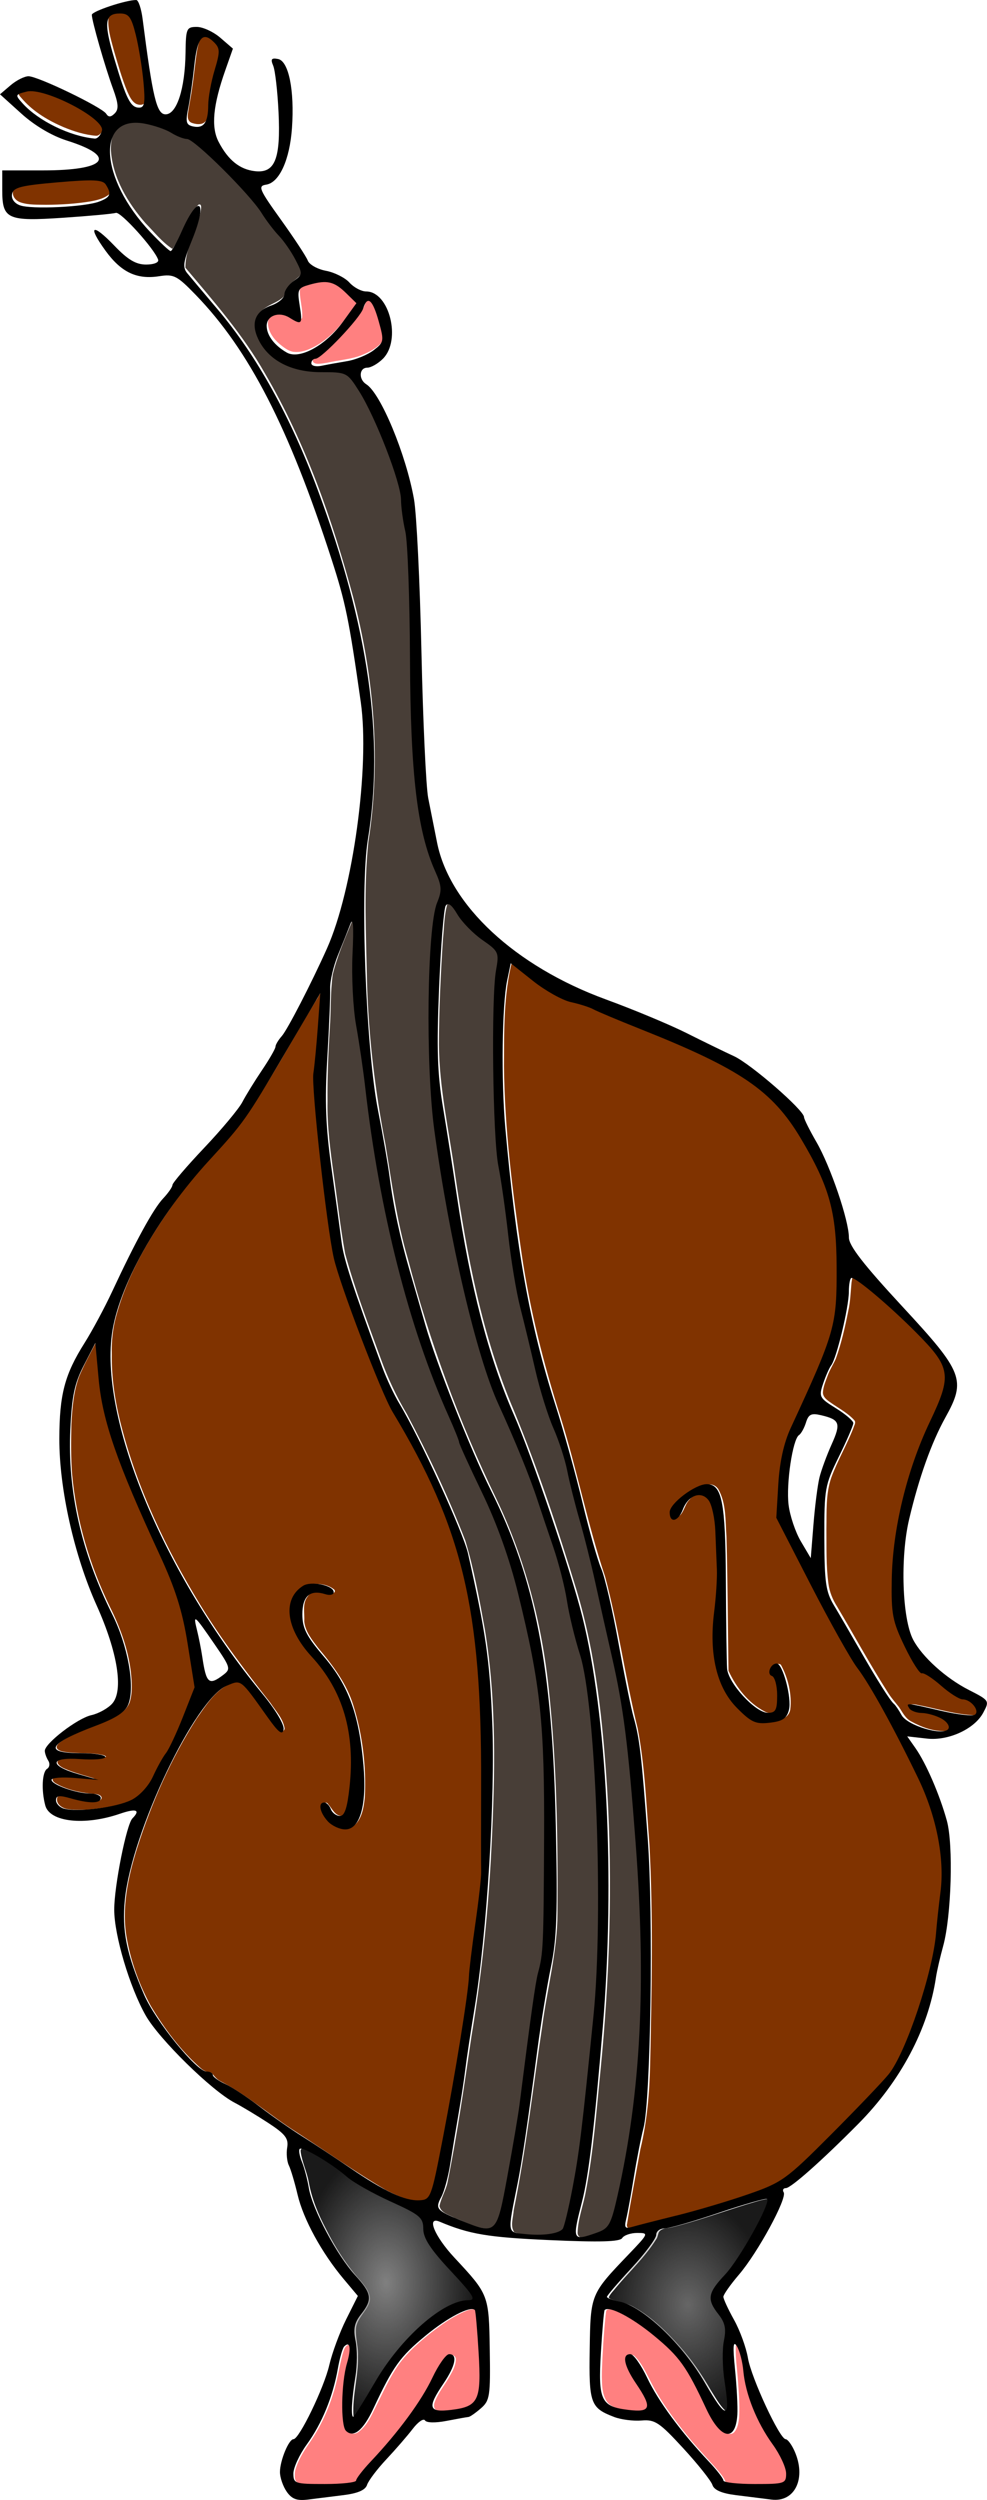 <?xml version="1.0" encoding="UTF-8"?>
<svg width="116.43mm" height="294.61mm" version="1.1" viewBox="0 0 116.43 294.61" xmlns="http://www.w3.org/2000/svg" xmlns:xlink="http://www.w3.org/1999/xlink">
<defs>
<radialGradient id="b" cx="-26.386" cy="171.9" r="12.51" gradientTransform="matrix(1 0 0 .761 0 41.14)" gradientUnits="userSpaceOnUse">
<stop stop-color="#666" offset="0"/>
<stop stop-color="#666" stop-opacity="0" offset="1"/>
</radialGradient>
<radialGradient id="a" cx="-23.782" cy="136.36" r="15.828" gradientTransform="matrix(1 0 0 .648 0 48.009)" gradientUnits="userSpaceOnUse">
<stop stop-color="#808080" offset="0"/>
<stop stop-color="#808080" stop-opacity="0" offset="1"/>
</radialGradient>
</defs>
<g transform="translate(-39.697 -1.742)">
<g transform="rotate(-90 97.91 149.05)">
<path transform="scale(.265)" d="m858.47 392.16c-12.235 0.779-23.314 7.495-32.354 15.384-3.897 3.852-8.463 7.38-11.432 11.984 6.047 4.59 13.975 6.465 19.665 11.594 0.689 1.803-2.384 1.089-3.329 0.904-8.377-1.674-15.974-6.755-24.708-6.712-15.006 12.644-29.875 25.667-47.011 35.404-30.908 18.104-65.043 29.985-99.509 39.279-35.383 9.276-72.66 12.508-108.91 6.753-20.479-2.097-41.119-0.988-61.657-0.6-24.496 0.618-48.87 3.59-72.916 8.239-16.97 2.812-34.086 5.045-50.632 9.925-36.799 9.639-72.641 22.83-106.88 39.412-26.515 12.685-55.272 20.26-84.464 23.329-33.108 3.574-66.471 4.107-99.744 3.894-17.105-0.013-33.708-4.648-50.584-6.832-27.236-4.099-54.646-7.16-81.652-12.676-3.091-0.143-6.937-1.683-9.685 0.286-1.854 5.463-1.833 11.543-1.028 17.227 0.268 2.919 1.797 6.163 5.086 6.455 29.278 7.411 59.565 9.23 89.49 12.499 39.832 3.842 79.955 2.525 119.83 0.15 17.62-1.286 35.429-2.797 52.339-8.218 13.345-3.306 27.039-5.247 40.057-9.84 21.244-6.672 42.134-14.461 62.358-23.796 23.822-10.125 49.308-15.467 74.535-20.783 28.319-5.495 56.925-10.587 85.874-10.437 19.522 0.06 39.225-0.703 58.568 2.364 5.135 0.907 10.402 4.012 15.636 1.645 14.429-6.409 30.06-9.377 45.731-10.607 35.341-2.941 70.899-1.107 106.26-3.737 8.23-1.501 16.649-1.893 24.789-3.884 14.78-4.438 29.269-10.294 42.489-18.307 3.131-1.81 6.312-4.469 6.278-8.43 0.832-9.578 0.044-20.277 6.498-28.231 4.141-4.789 10.464-9.87 17.165-8.03 6.108 2.086 5.439 11.458 11.912 12.958 3.545 0.876 4.737 5.034 7.689 6.661 5.292 0.024 9.713-3.769 13.954-6.503 9.841-7.945 20.552-14.85 29.329-24.05 6.008-6.252 12.987-11.914 17.34-19.522 2.556-7.178 6.844-13.887 7.285-21.706 0.863-4.945-1.246-10.685-6.336-12.357-2.324-0.911-4.853-1.156-7.331-1.087z" fill="#483e37"/>
<path transform="scale(.265)" d="m806.6 477.05c-0.185 0.03-0.368 0.07-0.553 0.098-0.362 0.058-0.726 0.096-1.093 0.122-0.055-2e-3 -0.123 0.019-0.135 0.08-0.02 0.067 0.043 0.129 0.109 0.127 0.201 0.032 0.405 0.021 0.607 0.013 0.377-0.035 0.747-0.126 1.105-0.244 0.066-0.023 0.087-0.117 0.035-0.165-0.021-0.019-0.048-0.032-0.077-0.029z" fill="#483e37"/>
<path transform="scale(.265)" d="m461.01 538.17c-19.716 0.114-39.03 4.601-58.479 7.285-35.453 5.177-71.093 11.877-104.22 25.977-26.182 10.786-53.069 19.774-80.146 28.01-28.8 8.67-58.926 11.739-88.834 13.643-41.584 2.445-83.326 1.098-124.76-2.986-17.962-1.83-36.034-3.142-53.783-6.542-6.133-1.096-12.104-3.497-18.373-3.655-2.14-0.038-2.674 2.43-2.006 4.06 1.273 4.263 2.262 9.718 6.885 11.613 7.755 2.91 16.011 4.227 24.09 5.948 24.116 4.557 48.632 7.041 73.165 7.557 21.096-0.129 42.226 0.123 63.272-1.571 23.889-1.773 47.843-3.395 71.513-7.2 20.795-3.914 41.389-8.834 62.02-13.524 14.519-3.547 28.858-7.803 43.441-11.085 11.764-3.047 22.681-8.629 34.494-11.521 14.663-3.687 29.348-7.371 44.138-10.515 17.781-3.289 35.85-4.702 53.677-7.737 21.265-2.939 42.81-2.238 64.221-2.335 9.297 7e-3 18.615 0.32 27.81 1.742 3.741 0.684 6.242-2.649 8.161-5.298 4.081-5.755 9.292-10.618 15.143-14.532 0.941-0.68 3.076-2.436 1.317-3.428-5.113-1.632-10.629-1.531-15.934-2.107-15.579-0.998-31.196-1.766-46.809-1.8z" fill="#483e37"/>
<path transform="scale(.265)" d="m435.38 488.57c-10.792-0.193-21.494 1.249-32.154 2.735-11.784 1.684-23.644 2.96-35.352 5.111-15.898 4.313-31.292 10.28-46.769 15.878-8.547 3.075-16.779 6.947-24.578 11.604-18.275 9.648-36.986 18.541-56.263 26.007-12.902 3.91-26.221 6.284-39.468 8.702-32.068 5.303-64.763 4.554-97.115 2.954-28.09-1.383-56.106-4.28-83.854-8.896-21.775-3.205-43.586-6.333-65.161-10.702-3.567-0.804-6.758-2.822-10.322-3.544-3.123 0.612-3.988 4.396-5.321 6.807-1.906 4.972-4.716 9.876-4.941 15.299 0.221 4.073 4.895 5.245 8.118 6.09 14.51 3.316 29.224 5.702 43.92 8.034 20.242 3.02 40.672 4.869 60.8 8.598 11.797 3.117 24.111 2.393 36.19 2.697 22.773 0.025 45.558 0.181 68.323-0.489 21.152-1.179 42.055-4.99 62.571-10.162 18.703-4.299 36.736-11.136 53.941-19.591 7.253-3.566 14.649-6.778 22.214-9.603 14.623-6.281 29.344-12.386 44.558-17.105 37.105-12.158 75.738-18.808 114.43-23.473 15.004-1.919 29.916-5.319 45.129-4.799 7.231-0.11 14.509 0.613 21.714-0.082 1.272-0.316-0.127-1.22-0.758-1.32-7.607-3.15-15.235-6.465-23.255-8.418-8.046-1.112-16.223-0.714-24.316-1.337-10.749-0.641-21.509-1.099-32.28-0.993z" fill="#483e37"/>
<path transform="scale(.265)" d="m451.2 567.13c-28.059 0.283-55.98 3.842-83.707 7.899-24.462 3.621-48.485 9.676-72.026 17.188-23.574 7.408-47.929 12.092-71.358 19.962-22.2 5.927-45.062 8.981-67.371 14.464-17.032 3.28-34.45 3.863-51.708 5.243-32.543 1.731-65.17 1.019-97.737 0.316-12.652-0.291-25.312-1.357-37.64-4.335-11.056-1.998-22.11-4.134-33.191-5.924-1.46-0.495-2.715 0.739-1.94 2.164 5.142 21.496 10.411 43.12 18.9 63.58 5.59 10.685 15.081 18.526 23.193 27.213 9.484 9.209 18.666 18.85 29.163 26.92 13.626 7.622 28.744 12.189 43.767 16.182 13.27 3.261 26.989 4.068 40.546 5.396 19.573 0.318 38.454-6.609 55.554-15.621 15.686-7.802 30.77-16.732 45.459-26.262 19.516-11.462 39.904-21.349 59.967-31.81 13.853 0.975 28.298 0.965 41.059 7.203 15.122 6.548 29.877 14.515 46.039 18.233 15.407 2.374 31.202 1.938 46.625-0.107 15.684-2.713 30.044-10.569 42.912-19.667 14.821-10.361 23.816-26.631 31.023-42.78 7.133-16.024 13.689-32.311 20.265-48.564 2.057-7.169 4.733-14.228 9.333-20.195 2.965-4.522 7.004-8.52 9.747-13.039-15.287-3.902-31.209-3.564-46.873-3.657zm-198.17 75.139c4.492 1.11 7.161 5.641 9.661 9.205 2.03 3.115 4.377 8.375 0.437 11.052-6.332 3.618-14.035 3.101-21.075 3.642-19.897 0.549-39.807 0.588-59.706 0.909-7.356 3.403-14.267 8.757-18.06 16.043-1.608 2.566-0.393 6.941 3.127 6.727 4.814 0.432 10.449 0.624 14.181-2.971 1.809-0.859 4.974 1.823 3.404 3.539-5.965 3.214-13.131 4.949-19.925 4.154-4.806-0.88-5.193-6.777-5.281-10.688-0.412-6.341 5.508-10.397 9.583-14.298 8.181-6.16 18.653-8.225 28.73-8.098 10.814-0.069 21.523 2.263 32.368 1.618 8.983-0.545 18.302-0.035 26.946-2.878 4.577-1.433 4.49-7.945 1.015-10.518-2.298-2.471-7.204-2.491-8.001-6.201 0.22-1.138 1.708-1.21 2.595-1.237z" fill="#803300"/>
<path transform="scale(.265)" d="m306.03 709.09c-2.456 0.106-3.753 2.592-5.031 4.339-2.255 3.319-4.219 6.941-7.227 9.647-1.04 0.93-2.402-0.149-3.497-0.418-7.492-2.924-14.454-7.068-22.014-9.827-7.333-2.537-15.223-2.035-22.858-2.177-8.134 0.078-16.32-0.184-24.401 0.915-3.619 0.478-7.032 1.893-10.094 3.85-12.623 7.5-25.536 14.521-37.918 22.419-2.425 1.46-4.532 3.349-6.734 5.093-2.33 1.612-5.156 2.864-6.471 5.548-2.579 4.71-4.525 10.042-4.207 15.484 0.019 1.235 0.862 2.708 2.286 2.437 2.213-0.467 3.444-2.739 4.314-4.628 1.381-3.014 1.75-6.334 2.164-9.576 0.246-1.683 1.21-3.647 3.044-3.916 0.285 1.705-0.409 3.45-0.643 5.138-1.542 7.543-3.809 15.018-4.121 22.754-0.084 1.128 0.367 2.675 1.757 2.614 2.369-0.149 4.231-2.155 5.203-4.181 0.633-1.674 0.614-3.572 1.758-5.035 2.91-4.892 7.276-8.765 9.958-13.799 0.424-0.829 0.29-1.936 1.209-2.463 4.088-3.141 8.794-5.384 13.421-7.619 4.764-2.274 9.825-4.09 15.132-4.399 7.926-0.532 15.894-0.165 23.801 0.485 20.715 2.046 41.002 7.928 59.8 16.834 5.291 2.338 10.554 5.129 16.357 5.909 3.852 0.518 7.824-0.463 11.008-2.688 5.334-3.506 9.557-8.369 14.106-12.783 6.922-6.977 13.536-14.289 19.464-22.134 0.808-1.286 2.006-2.505 2.228-4.052-0.548-0.91-1.883-0.799-2.808-1.022-4.172-0.411-8.388-0.483-12.492-1.423-7.255-1.446-14.516-3.071-21.479-5.595-2.554-1.17-4.928-2.716-7.591-3.66-2.393-0.878-4.845-1.961-7.424-2.069z" fill="#803300"/>
<path transform="scale(.265)" d="m323.03 392.55c-10.596-0.138-21.112 1.484-31.351 4.123-28.378 7.224-55.075 20.025-79.986 35.245-15.258 9.321-29.516 20.144-43.546 31.19-3.555 2.353-6.976 5.611-11.274 6.35-1.045 0.171-1.755-1.002-0.737-1.665 6.226-5.936 14.189-9.808 20.185-16 2.234-2.19 1.098-5.471-0.275-7.777-3.356-6.026-9.466-9.84-14.961-13.707-17.791-11.376-37.293-19.97-57.375-26.41-13.072-4.103-27.011-7.165-40.712-4.606-10.351 1.889-20.39 5.569-29.629 10.58-10.138 6.092-19.822 13.255-27.653 22.176-1.3 1.352-1.94 3.124-2.173 4.917-1.407 1.228-3.002 2.356-3.817 4.156-6.299 12.036-15.371 22.27-22.591 33.725-8.568 13.205-17.67 26.086-25.645 39.663-2.828 5.482-5.755 11.661-4.677 17.989 1.039 3.126 4.994 3.418 7.663 4.335 20.645 4.663 41.532 8.196 62.401 11.702 12.304 2.062 24.666 3.751 37.088 4.897 11.648 1.35 23.249 3.182 34.907 4.379 27.401 0.128 54.807 0.026 82.204-0.474 26.201-1.499 52.572-5.028 77.282-14.239 17.703-6.376 34.282-15.394 50.493-24.85 12.902-6.533 26.567-11.429 40.047-16.62 12.767-4.566 25.527-9.67 39.099-11.208 21.385-2.975 42.857-5.568 64.409-6.936 10.637-0.382 21.164 1.642 31.773 2.12 3.388 0.04 6.857 0.943 10.208 0.557-0.799-1.172-2.783-1.773-3.976-2.72-17.309-10.575-35.294-20.088-51.984-31.644-12.719-9.264-23.343-21.076-36.208-30.168-15.948-11.665-33.302-22.097-52.534-27.243-5.434-1.46-11.038-1.986-16.655-1.836zm-113.8 80.135c4.801-0.099 10.058 2.826 11.533 7.516 0.56 3.823 0.226 8.332-2.356 11.417-1.376 1.008-2.081-1.393-1.551-2.354 0.736-3.068 1.692-7.456-1.486-9.517-3.102-2.507-7.373-1.287-11.018-1.529-4.564 0.406-8.339 3.549-11.862 6.219-7.698 6.502-15.948 12.746-25.716 15.701-13.101 4.077-26.979 5.738-40.675 5.048-4.695-0.486-10.349-1.347-13.158-5.577-1.857-3.43 0.662-7.293 2.884-9.907 1.864-1.541 4.127-3.326 6.62-3.227 1.139 0.257 1.89 1.785 0.552 2.431-1.937 1.779-5.333 3.044-5.19 6.188 0.612 2.325 3.671 2.567 5.604 3.17 10.454 2.09 21.27 2.003 31.817 0.728 12.387-1.942 24.073-7.612 33.328-16.061 5.85-5.037 12.643-10.019 20.674-10.246z" fill="#803300"/>
<path transform="scale(.265)" d="m133.93 366.19c-1.338 0.283-1.788 1.882-2.451 2.901-2.485 5.093-3.539 10.762-3.935 16.367-0.136 1.007-0.55 2.535-1.78 2.572-1.587-0.434-1.423-2.475-1.448-3.756-0.014-4.555 1.775-8.826 2.539-13.262 0.111-1.037 0.103-2.686-1.264-2.827-2.455-0.389-4.149 2.039-4.648 4.147-0.625 3.369-0.391 6.844-0.275 10.252 0.61 6.125 1.524 12.308 3.703 18.093 1.65 3.998 4.923 7.129 8.467 9.492 3.977 2.377 8.335 4.067 12.169 6.697 5.447 3.656 11.684 5.875 17.691 8.416 4.283 1.671 8.524 3.503 12.892 4.926 10.49-1.799 21.093-3.043 31.454-5.525 14.664-3.429 28.04-10.554 41.744-16.555 14.632-6.436 29.325-12.957 44.785-17.172 7.407-2.022 15.01-3.224 22.66-3.806 4.157-0.402 8.322-0.734 12.469-1.222 0.141-0.445-0.836-0.551-1.089-0.839-4.72-2.427-9.394-4.982-14.289-7.042-6.816-2.554-14.17-3.09-21.376-3.483-7.362-0.14-14.746-0.25-22.093 0.315-20.565 1.849-40.639 7.869-59.181 16.876-9.041 4.513-18.677 8.062-28.753 9.275-4.506 0.456-9.23 0.84-13.61-0.529-3.808-1.421-5.872-5.298-7.546-8.745-3.272-7.114-5.362-14.815-9.615-21.452-0.754-0.957-1.681-2.54-3.119-2.247-1.465 0.791-1.587 2.743-1.851 4.211-0.617 4.808-0.237 9.707-0.906 14.495-0.284 1.068-0.27 2.41-1.047 3.249-0.716-0.84-0.56-2.174-0.77-3.213-0.52-5.569 0.797-11.24-0.344-16.767-0.133-0.92-0.984-2.079-2.013-1.489-1.753 1.073-2.32 3.274-3.114 5.044-1.429 3.719-2.377 7.595-3.573 11.389 0.345-5.748 1.282-11.545 0.537-17.297-0.142-0.532-0.266-1.545-1.018-1.491z" fill="#803300"/>
<path transform="scale(.265)" d="m156.77 557.46c-3.288 0.03-6.575 0.078-9.863 0.108-5.56 0.057-11.121 0.104-16.681 0.133-0.086-0.017-0.206 0.052-0.15 0.148 0.057 0.097 0.192 0.047 0.286 0.062 3.824 0.012 7.648 2e-3 11.473-7e-3 2.768-6e-3 5.537-0.049 8.305-0.091 2.225-0.039 4.45-0.082 6.675-0.148 0.097 0.02 0.203-0.077 0.133-0.17-0.047-0.051-0.118-0.032-0.178-0.036z" fill="#803300"/>
<path transform="scale(.265)" d="m484.27 485.91c-0.06 8e-3 -0.102 0.074-0.081 0.131 0.018 0.046 0.055 0.081 0.083 0.121 0.043 0.049 0.113 0.042 0.172 0.047 0.065 4e-3 0.12-0.063 0.102-0.125-0.013-0.058-0.075-0.079-0.119-0.109-0.05-0.025-0.097-0.07-0.157-0.065z" fill="#803300"/>
<path transform="scale(.265)" d="m92.232 557.72c-0.053 4e-3 -0.11-9e-3 -0.161 0.012-0.057 0.028-0.072 0.112-0.026 0.157 0.041 0.045 0.107 0.031 0.161 0.036 0.299 0.013 0.6 0.017 0.897 9e-3 0.141-5e-3 0.282-5e-3 0.423-0.01 0.066-3e-3 0.111-0.083 0.08-0.142-0.02-0.048-0.076-0.062-0.124-0.057-0.417-3e-3 -0.834-5e-3 -1.25-5e-3z" fill="#803300"/>
<path transform="scale(.265)" d="m-96.289 613.75c-0.947 0.601-1.079 1.953-1.491 2.923-0.779 2.933-1.402 5.949-2.997 8.578-4.403 7.806-10.73 14.312-17.375 20.233-5.919 5.258-12.492 9.709-19.34 13.666-3.096 1.973-6.424 3.721-9.038 6.338-0.596 0.491-0.74 1.669 0.178 1.887 2.58 0.678 5.289 6e-3 7.894-0.192 6.474-0.886 12.997-1.828 19.542-1.266 3.533 0.196 7.179 1.441 10.68 0.366 4.006-1.396 6.782-5.36 11.122-5.903 3.528-0.116 6.296 2.53 8.819 4.663 6.226 5.796 13.619 10.144 20.991 14.304 4.245 2.226 8.449 4.657 13.041 6.1 0.566 0.26 1.865 0.524 1.82-0.476-0.459-3.462-1.636-6.796-2.597-10.146-3.35-10.927-7.325-21.673-10.045-32.78-0.571-2-0.241-4.668-2.215-5.972-1.079-0.459-2.339-0.513-3.287-1.279-7.859-4.922-14.2-11.816-21.278-17.733-1.444-1.111-2.738-2.543-4.4-3.311z" fill="#1a1a1a"/>
<path d="m-25.476 162.39c-0.25 0.159-0.286 0.517-0.394 0.773-0.206 0.776-0.371 1.574-0.793 2.27-1.165 2.065-2.839 3.787-4.597 5.353-1.566 1.391-3.305 2.569-5.117 3.616-0.819 0.522-1.7 0.985-2.391 1.677-0.158 0.13-0.196 0.442 0.047 0.499 0.683 0.179 1.399 2e-3 2.089-0.051 1.713-0.234 3.439-0.484 5.17-0.335 0.935 0.052 1.899 0.381 2.826 0.097 1.06-0.369 1.794-1.418 2.943-1.562 0.933-0.031 1.666 0.669 2.333 1.234 1.647 1.534 3.603 2.684 5.554 3.784 1.123 0.589 2.235 1.232 3.45 1.614 0.15 0.069 0.494 0.139 0.482-0.126-0.121-0.916-0.433-1.798-0.687-2.684-0.886-2.891-1.938-5.734-2.658-8.673-0.151-0.529-0.064-1.235-0.586-1.58-0.285-0.121-0.619-0.136-0.87-0.338-2.079-1.302-3.757-3.126-5.63-4.692-0.382-0.294-0.724-0.673-1.164-0.876z" fill="url(#b)"/>
<path transform="scale(.265)" d="m-31.589 476.63c-4.651 0.644-8.938 2.801-13.556 3.609-7.349 1.349-14.294 4.229-20.867 7.719-8.384 4.21-16.32 9.369-23.266 15.692-2.661 2.182-6.102 4.871-9.738 3.417-4.14-1.655-7.25-6.016-12.054-5.871-3.856-0.033-7.607 1.136-11.479 0.935-8.778 0.211-17.373-2.514-26.156-2.025-0.72-0.092-1.501 0.801-0.595 1.227 8.755 6.212 18.549 10.871 26.992 17.549 8.761 7.001 17.045 15.093 22.161 25.196 1.515 2.826 2.024 5.997 2.455 9.132 0.133 1.378 1.828 0.974 2.543 0.335 6.53-4.662 11.889-10.743 18.182-15.707 3.441-2.735 7.271-5.6 11.86-5.657 2.131-0.051 4.211-0.969 5.361-2.825 3.346-4.993 5.488-10.673 8.313-15.96 3.048-6.19 6.239-12.388 10.775-17.641 3.93-5.344 7.865-10.837 10.347-17.027 0.453-0.831 0.346-2.264-0.914-2.101-0.122-0.011-0.245 3e-3 -0.367 4e-3z" fill="#1a1a1a"/>
<path d="m-8.358 126.11c-1.231 0.17-2.365 0.741-3.587 0.955-1.944 0.357-3.782 1.119-5.521 2.042-2.218 1.114-4.318 2.479-6.156 4.152-0.704 0.577-1.614 1.289-2.577 0.904-1.095-0.438-1.918-1.592-3.189-1.553-1.02-9e-3 -2.013 0.3-3.037 0.247-2.322 0.056-4.596-0.665-6.92-0.536-0.19-0.024-0.397 0.212-0.157 0.325 2.316 1.643 4.908 2.876 7.142 4.643 2.318 1.852 4.51 3.993 5.864 6.667 0.401 0.748 0.536 1.587 0.649 2.416 0.035 0.365 0.484 0.258 0.673 0.089 1.728-1.234 3.146-2.842 4.811-4.156 0.91-0.724 1.924-1.482 3.138-1.497 0.564-0.013 1.114-0.256 1.419-0.748 0.885-1.321 1.452-2.824 2.2-4.223 0.806-1.638 1.651-3.278 2.851-4.667 1.04-1.414 2.081-2.867 2.738-4.505 0.12-0.22 0.092-0.599-0.242-0.556-0.032-3e-3 -0.065 8e-4 -0.097 1e-3z" fill="url(#a)"/>
<path transform="scale(.265)" d="m-131.8 610.68c-3.491 0.092-7.214 0.141-10.324 1.934-2.47 1.431-3.425 4.318-3.973 6.951-0.636 3.186-1.049 6.462-0.805 9.713 0.06 1.213 0.798 2.539 2.126 2.641 1.847 0.094 3.487-0.992 5.081-1.776 4.58-2.555 8.663-6.152 13.763-7.653 1.168-0.285 2.701-0.611 3.606 0.406 0.594 0.747 0.56 1.916-0.227 2.52-2.902 2.896-6.68 4.662-10.266 6.535-8.942 4.401-17.012 10.349-24.745 16.586-5.027 4.06-9.722 8.502-14.52 12.822-1.905 1.568-3.73 3.352-6.021 4.337-0.713 0.512-0.682 1.571-0.898 2.347-0.878 6.113-0.803 12.318-0.655 18.478 0.158 2.075-0.03 4.333 1.02 6.211 0.969 1.427 2.946 1.276 4.451 1.132 3.361-0.585 6.417-2.26 9.341-3.947 3.34-2.091 6.481-4.493 9.947-6.386 6.071-3.396 12.585-6.083 19.376-7.617 4.978-1.143 10.195-1.117 15.032-2.888 1.196-0.496 2.628-0.881 3.397-1.997 0.099-0.679-0.862-0.714-1.331-0.716-4.765-0.19-9.495 0.598-14.24 0.905-5.714 0.408-11.468 0.917-17.189 0.564-2.252-0.29-4.749-0.619-6.464-2.247-1.179-1.134-0.734-2.989 0.171-4.138 2.121-2.779 5.287-4.499 8.315-6.114 7.187-3.671 14.696-6.82 21.359-11.427 5.27-3.628 9.468-8.533 13.525-13.42 3.924-4.925 7.645-10.105 10.235-15.872 0.671-1.687 1.465-3.558 1.005-5.395-0.446-0.823-1.605-0.574-2.368-0.783-8.355-0.859-16.746-1.381-25.14-1.682-0.862-0.021-1.724-0.029-2.587-0.023z" fill="#ff8080"/>
<path transform="scale(.265)" d="m-175.61 474.01c-1.239-0.05-2.687 0.294-3.229 1.547-0.829 1.947-0.675 4.138-0.836 6.207-0.131 5.57-0.132 11.165 0.465 16.71 0.23 1.226 0.244 2.61 0.979 3.66 1.638 0.594 2.963 1.854 4.348 2.887 4.356 3.662 8.385 7.697 12.754 11.346 7.769 6.601 15.926 12.833 24.853 17.795 4.428 2.42 9.206 4.368 13.087 7.658 0.707 0.651 1.696 1.642 1.133 2.676-0.291 0.81-1.123 1.312-1.969 1.191-2.996-0.063-5.653-1.787-8.194-3.229-3.598-2.065-6.839-4.851-10.806-6.21-1.175-0.426-2.837-0.41-3.434 0.902-0.885 1.975-0.472 4.222-0.359 6.308 0.389 3.12 0.702 6.376 2.182 9.204 1.233 2.181 3.54 3.554 5.978 3.952 4.029 0.861 8.171 0.532 12.257 0.504 7.662-0.372 15.324-0.85 22.953-1.661 0.666-0.092 1.788-0.104 1.793-1.033 0.168-1.478-0.103-2.958-0.723-4.306-2.467-5.981-6.336-11.256-10.312-16.312-4.541-5.657-9.481-11.162-15.689-15.033-5.134-3.294-10.733-5.768-16.162-8.523-4.132-2.077-8.695-3.957-11.547-7.784-0.867-1.107-1.179-2.703-0.339-3.912 0.976-1.7 3.166-1.878 4.9-2.156 3.651-0.386 7.358-0.228 11.034-0.216 5.46 0.129 10.91 0.898 16.17 2.373 2.043 0.516 4.208 0.956 6.307 0.587 0.677-0.231 0.888-1.078 0.459-1.631-0.821-1.527-2.733-1.749-4.212-2.275-5.728-1.536-11.653-2.254-17.295-4.128-7.974-2.455-15.587-6.095-22.419-10.889-3.625-2.493-7.465-4.865-11.754-6.005-0.779-0.17-1.578-0.22-2.374-0.203z" fill="#ff8080"/>
<path transform="scale(.265)" d="m781.42 462.06c-3.675 0.183-6.856 2.554-9.145 5.28-1.42 1.755-2.935 3.639-3.364 5.913-0.534 4.034 1.269 7.914 3.305 11.28 3.217 5.162 7.714 9.414 12.674 12.885 2.282 1.634 4.504 3.373 6.881 4.861 0.928-0.599 1.625-1.565 2.438-2.322 2.323-2.58 5.12-4.918 6.448-8.216 0.861-2.084 0.61-4.421 0.406-6.608-0.446-2.322-0.998-4.656-1.935-6.833-0.561-1.279-1.873-2.176-3.292-2.04-3.913-0.016-7.747 1.326-11.651 1.031-0.644-0.05-0.933-0.782-0.623-1.315 0.88-2.367 2.899-4.307 3.12-6.914 0.096-1.548 0.221-3.235-0.716-4.576-0.91-1.616-2.712-2.521-4.545-2.425z" fill="#ff8080"/>
<path transform="scale(.265)" d="m765.04 481.98c-1.21 0.033-1.494 1.529-1.472 2.497 0.1 3.001 0.969 5.908 1.397 8.869 0.689 3.849 1.205 7.791 2.86 11.378 1.296 3.107 3.062 6.143 5.672 8.326 1.411 1.094 3.306 0.975 4.942 0.566 4.056-0.889 8.109-1.964 11.914-3.649 0.997-0.552 2.416-1.133 2.583-2.415-0.07-1.197-1.457-1.623-2.349-2.088-3.021-0.969-5.405-3.164-7.832-5.11-4.974-4.254-9.802-8.728-13.965-13.789-0.703-0.961-1.612-1.926-1.696-3.169-0.295-0.827-1.188-1.411-2.055-1.417z" fill="#ff8080"/>
<path transform="scale(.265)" d="m873.6 426.38c-1.249-0.057-2.551 0.617-2.923 1.87-0.567 1.681-0.889 3.738 0.104 5.324 1.417 1.959 4.044 2.342 6.279 2.566 3.657 0.222 7.321 0.398 10.914 1.17 4.701 0.853 9.216 2.495 13.89 3.47 1.342 0.209 2.804 0.241 4.08-0.287 1.542-0.855 2.733-2.241 3.79-3.626 0.799-1.127 1.073-2.873-0.083-3.872-1.828-1.581-4.335-1.969-6.623-2.466-5.439-0.886-10.943-1.318-16.387-2.163-3.948-0.498-7.832-1.365-11.77-1.917-0.422-0.046-0.847-0.077-1.272-0.069z" fill="#803300"/>
<path transform="scale(.265)" d="m915.26 390.99c-4.224 0.103-8.293 1.417-12.347 2.482-6.149 1.811-12.348 3.534-18.28 5.985-2.028 0.943-4.353 1.892-5.484 3.952-0.464 1.05-0.654 2.466 0.07 3.441 1.311 1.155 3.233 0.924 4.854 0.968 7.309-0.249 14.565-1.337 21.75-2.652 4.046-0.837 8.171-1.58 11.975-3.247 1.488-0.656 2.889-1.9 3.014-3.62 0.274-2.14 0.271-4.72-1.429-6.308-1.147-0.938-2.711-1.011-4.125-1.002z" fill="#803300"/>
<path transform="scale(.265)" d="m884.05 350.89c-1.32 0.287-2.223 1.451-3.233 2.268-5.396 4.886-9.164 11.292-12.009 17.927-1.904 4.622-3.447 9.474-3.835 14.48-0.013 1.408 1.313 2.393 2.471 2.932 0.993 0.58 2.247 0.578 3.203-0.082 2.511-1.623 4.199-4.197 5.872-6.612 3.768-5.863 6.86-12.209 8.827-18.905 0.788-2.861 1.443-5.945 0.519-8.859-0.345-1.037-0.459-2.334-1.375-3.049-0.133-0.074-0.287-0.107-0.439-0.1z" fill="#803300"/>
<path transform="scale(.265)" d="m839.72 348.51c-2.117-0.096-3.825 1.635-4.417 3.547-1.172 3.618-0.922 7.487-1.022 11.237 0.037 6.58 0.433 13.178 1.493 19.677 0.541 2.882 1.196 5.926 3.053 8.278 0.835 1.099 2.39 1.142 3.547 0.577 1.453-0.639 3.158-1.381 3.658-3.039 0.703-2.148 0.393-4.465 0.478-6.686 0.019-6.008-0.682-11.985-1.189-17.964-0.478-4.218-0.753-8.515-2.025-12.588-0.427-1.424-1.444-2.975-3.09-3.023-0.162-0.014-0.325-0.018-0.487-0.016z" fill="#803300"/>
<path d="m-48.419 124.66c0.627-0.439 1.671-0.799 2.319-0.799 1.344 0 3.87 1.042 3.87 1.596 0 0.676 6.036 3.598 8.718 4.22 1.453 0.337 3.884 1.234 5.402 1.994l2.76 1.381 1.996-1.677c3.074-2.582 7.033-4.748 9.933-5.433 1.447-0.342 3.004-0.806 3.46-1.032 0.456-0.226 1.407-0.313 2.114-0.194 1.048 0.177 1.575-0.229 2.869-2.209 0.872-1.334 1.955-3.137 2.408-4.006 1.399-2.687 7.49-8.9 10.271-10.477 3.342-1.895 9.454-3.714 12.477-3.713 2.789 5.2e-4 10.045 1.448 10.749 2.145 1.008 0.997 1.208 0.451 0.543-1.485-1.431-4.165-0.973-8.269 0.981-8.793 1.795-0.481 3.956-0.373 4.32 0.216 0.183 0.295 0.613 0.358 0.956 0.14 0.343-0.218 0.862-0.404 1.152-0.412 0.878-0.025 3.856 3.855 4.215 5.492 0.185 0.842 0.794 1.945 1.354 2.452 1.519 1.375 6.056 0.658 11.58-1.829 5.893-2.654 13.747-4.413 19.64-4.401 5.216 0.01 7.572 0.631 11.279 2.97 1.444 0.911 4.179 2.381 6.077 3.265 5.905 2.753 9.744 4.857 10.958 6.006 0.642 0.607 1.359 1.104 1.593 1.104 0.234 0 2.206 1.687 4.381 3.749 2.175 2.062 4.597 4.083 5.381 4.491s2.483 1.456 3.775 2.328c1.292 0.872 2.534 1.586 2.76 1.586 0.226 0 0.786 0.334 1.244 0.741 0.753 0.669 6.281 3.522 10.345 5.338 6.857 3.064 21.433 5.063 29.027 3.98 9.77-1.393 11.731-1.796 16.855-3.457 15.501-5.025 24.637-9.725 31.121-16.009 2.275-2.205 2.473-2.591 2.204-4.302-0.418-2.653 0.46-4.5 3.023-6.357 2.979-2.158 3.294-1.555 0.561 1.071-1.647 1.582-2.211 2.535-2.211 3.734 0 0.919 0.245 1.528 0.571 1.419 1.275-0.425 5.706-4.431 5.52-4.99-0.11-0.331-0.369-3.121-0.575-6.2-0.443-6.609-0.174-7.201 3.267-7.201h2.313v4.79c0 7.533 1.623 8.838 3.518 2.827 0.553-1.755 1.762-3.798 3.172-5.359l2.278-2.522 1.064 1.247c0.585 0.686 1.064 1.638 1.064 2.115 0 1.116-3.646 8.672-4.421 9.164-0.428 0.272-0.417 0.547 0.042 1.006 0.49 0.49 1.141 0.445 2.902-0.2 2.57-0.941 8.005-2.501 8.715-2.501 0.414 0 1.746 3.997 1.746 5.238 0 0.257-1.01 0.597-2.246 0.755-9.266 1.187-11.228 1.66-11.228 2.708 0 1.32 3.016 2.297 7.265 2.354 2.859 0.038 3.038 0.117 3.038 1.332 0 0.71-0.576 1.959-1.279 2.774l-1.279 1.482-2.552-0.898c-4.117-1.45-6.684-1.692-8.418-0.796-2.159 1.117-3.274 2.499-3.473 4.307-0.26 2.357 1.44 3.034 6.962 2.769 2.47-0.118 4.932-0.402 5.47-0.63 0.776-0.329 0.939-0.21 0.788 0.573-0.242 1.255-3.694 1.953-8.131 1.642-3.748-0.262-6.437-1.488-6.676-3.042-0.154-1.004-0.534-0.844-4.133 1.739-2.18 1.565-4.349 2.992-4.821 3.171-0.472 0.18-1.012 1.145-1.199 2.146-0.188 1-0.812 2.245-1.388 2.766-0.576 0.521-1.046 1.407-1.046 1.969 0 2.738-5.736 4.174-7.926 1.984-0.581-0.581-1.057-1.413-1.057-1.849 0-0.966-1.371-1.05-1.955-0.119-1.068 1.702-8.263 4.691-13.555 5.631-1.701 0.302-9.785 0.697-17.965 0.877-8.18 0.18-15.942 0.54-17.25 0.8-1.308 0.26-3.669 0.73-5.246 1.045-7.384 1.476-14.564 9.213-18.475 19.907-1.196 3.272-2.979 7.552-3.962 9.511-0.983 1.959-2.211 4.482-2.729 5.606-0.919 1.994-6.363 8.26-7.177 8.26-0.225 0-1.549 0.66-2.942 1.467-2.862 1.658-9.259 3.834-11.252 3.828-0.959-4e-3 -3.196 1.734-8.157 6.333-7.723 7.16-8.624 7.509-13.045 5.052-2.973-1.653-7.12-3.13-12.024-4.285-4.498-1.059-11.711-0.814-14.171 0.482-2.016 1.062-4.532 3.85-5.908 6.549-1.25 2.451-1.282 2.471-2.693 1.716-1.919-1.027-3.335-4.107-3.05-6.636l0.263-2.332-1.387 0.974c-1.781 1.25-5.487 2.855-8.546 3.701-2.836 0.784-11.245 0.539-14.77-0.432-1.308-0.36-2.972-0.743-3.699-0.851-6.058-0.9-12.223-4.17-17.247-9.149-4.353-4.314-7.588-7.963-7.588-8.556 0-0.312-0.224-0.428-0.498-0.259-0.696 0.43-7.1-3.052-9.692-5.271-1.185-1.014-2.362-1.843-2.617-1.843-0.255 0-1.478 0.567-2.719 1.259-1.24 0.692-3.263 1.429-4.494 1.637-2.354 0.398-9.57 3.755-9.57 4.453 0 0.224-0.606 0.683-1.346 1.02-3.205 1.46-6.119 0.099-5.769-2.695 0.118-0.941 0.353-2.829 0.523-4.194 0.209-1.681 0.598-2.577 1.205-2.774 0.493-0.16 2.437-1.708 4.319-3.44 3.044-2.8 3.406-3.343 3.272-4.905-0.083-0.966 0.101-2.42 0.41-3.231 1.068-2.809 1.592-3 7.962-2.9 6.53 0.103 6.507 0.093 11.221 4.608 2.464 2.36 2.51 2.378 2.51 1.002 0-0.771-0.272-1.57-0.605-1.776-0.438-0.271-0.504-2.631-0.24-8.548 0.325-7.293 0.69-9.475 2.175-12.998 0.664-1.577-1.728-0.589-4.236 1.748-4.359 4.063-4.388 4.074-10.857 4.176-5.471 0.086-5.992 8e-3 -6.909-1.05-0.546-0.629-1.002-1.286-1.015-1.459-0.012-0.174-0.219-1.331-0.459-2.572-0.259-1.337-0.236-2.381 0.056-2.561 0.271-0.167-0.177-0.816-0.994-1.442-0.818-0.626-2.438-2.03-3.599-3.12-1.162-1.091-2.516-2.113-3.009-2.272-0.607-0.196-0.996-1.091-1.205-2.773-0.17-1.366-0.405-3.253-0.523-4.194-0.163-1.306 0.057-1.901 0.926-2.51zm1.317 8.184c0.226 0 1.237 0.78 2.246 1.732 3.466 3.274 7.122 5.966 9.871 7.268 1.514 0.717 2.763 1.601 2.774 1.964 0.032 1.04-1.346 0.777-3.464-0.66-2.852-1.936-3.429-1.764-3.101 0.925 0.392 3.218 1.112 3.56 6.78 3.221 2.654-0.159 4.897-0.355 4.983-0.438 0.539-0.51-0.854-3.195-3.025-5.828-2.482-3.01-3.624-3.827-8.606-6.156-2.547-1.191-3.478-2.347-2.597-3.228 0.639-0.639 5.617-0.563 7.959 0.123 1.772 0.518 2.674 0.37 1.978-0.327-0.191-0.191-1.36-0.527-2.598-0.746-3.338-0.592-6.473-1.876-8.937-3.66-1.205-0.873-2.75-1.587-3.433-1.587-1.185 0-1.242 0.169-1.242 3.699 0 2.034 0.185 3.699 0.412 3.699zm0.83 50.726c0.683 0 2.228-0.714 3.433-1.587 2.603-1.885 5.935-3.217 8.662-3.461 1.087-0.097 2.395-0.44 2.906-0.761 0.702-0.441 0.024-0.494-2.769-0.214-2.034 0.204-4.408 0.326-5.275 0.273-3.307-0.204-2.985-1.965 0.671-3.674 4.982-2.329 6.124-3.146 8.606-6.156 2.171-2.634 3.565-5.318 3.025-5.828-0.087-0.082-2.329-0.279-4.983-0.438-5.668-0.339-6.388 4e-3 -6.78 3.221-0.328 2.689 0.248 2.86 3.101 0.925 2.118-1.438 3.497-1.7 3.464-0.66-0.012 0.363-1.26 1.247-2.774 1.964-2.749 1.302-6.405 3.993-9.871 7.268-1.009 0.953-2.019 1.732-2.246 1.732-0.226 0-0.412 1.664-0.412 3.699 0 3.53 0.057 3.699 1.242 3.699zm10.779-48.485c5.251 3.056 9.643 8.064 9.643 10.995 0 0.972 0.54 0.647 3.454-2.079 2.536-2.373 3.849-3.231 4.941-3.231 1.335 0 1.666-0.394 3.224-3.831 0.955-2.107 2.26-4.425 2.9-5.152 1.552-1.763 3.63-5.275 3.31-5.596-0.141-0.141-0.822-0.025-1.513 0.258-0.691 0.283-2.089 0.653-3.107 0.823-2.469 0.411-7.934 3.31-10.254 5.439-2.166 1.988-2.863 2.094-4.628 0.706-0.986-0.776-1.711-0.924-3.11-0.635-1.003 0.207-2.893 0.201-4.201-0.014-2.663-0.437-4.755-0.551-4.755-0.26 0 0.106 1.843 1.265 4.095 2.576zm0.174 41.214c1.575-0.244 3.684-0.274 4.687-0.067 1.399 0.29 2.122 0.143 3.11-0.634 1.782-1.402 2.514-1.281 4.695 0.776 1.814 1.711 8.454 5.404 8.906 4.953 0.119-0.119-0.614-2.682-1.629-5.696-1.015-3.014-1.845-5.909-1.845-6.433 0-0.524-0.343-0.953-0.762-0.953-0.419 0-2.175-1.308-3.901-2.906-1.726-1.598-3.256-2.906-3.399-2.906-0.143 0-0.393 0.668-0.556 1.484-0.544 2.721-5.008 7.42-9.561 10.066-4.453 2.587-4.403 3.038 0.257 2.316zm17.85-19.098c0.185 0.173 2.358 0.699 4.828 1.17 4.2 0.799 6.865 1.124 20.343 2.478 11.955 1.201 36.676 0.273 42.53-1.596 1.886-0.602 4.739-1.294 6.341-1.537 1.602-0.243 4.458-0.972 6.347-1.619 1.889-0.647 4.386-1.488 5.548-1.868 2.683-0.877 6.995-2.636 11.248-4.587 5.666-2.6 19.36-5.807 32.327-7.572 7.726-1.051 23.916-0.854 26.791 0.326 1.439 0.591 1.959 0.56 3.699-0.22 4.725-2.119 11.425-2.916 25.009-2.975 7.12-0.031 13.897-0.279 15.059-0.552 1.162-0.273 2.845-0.501 3.74-0.508 1.994-0.016 9.715-3.003 12.772-4.942 2.223-1.41 2.246-1.456 2.246-4.51 0-3.512 1.401-6.188 3.859-7.37 1.925-0.926 3.332-0.395 3.995 1.508 0.3 0.86 0.901 1.564 1.335 1.564s1.136 0.494 1.559 1.098c0.741 1.059 0.831 1.066 2.49 0.208 0.947-0.489 2.219-1.369 2.828-1.954 0.609-0.585 1.82-1.508 2.692-2.05 2.216-1.378 8.719-7.931 8.719-8.786 0-0.388 0.33-1.233 0.733-1.876 0.403-0.644 0.894-2.086 1.091-3.205 0.998-5.678-6.474-5.248-12.788 0.737-1.235 1.171-2.246 2.252-2.246 2.403 0 0.151 1.06 0.744 2.356 1.317 4.516 1.997 3.618 3.104-0.995 1.227-2.601-1.058-3.267-1.157-3.961-0.589-0.459 0.376-2.38 1.991-4.269 3.59-5.445 4.609-12.672 8.616-21.346 11.836-16.061 5.963-29.198 7.842-41.142 5.884-5.741-0.941-24.611-0.238-31.829 1.185-2.906 0.573-6.473 1.194-7.926 1.379-3.487 0.445-7.209 1.245-11.096 2.383-1.744 0.511-4.597 1.337-6.341 1.835-4.507 1.289-14.596 5.289-19.478 7.724-10.568 5.269-20.804 7.255-39.5 7.663-10.297 0.225-13.32 0.12-16.692-0.576-2.265-0.468-6.614-1.181-9.665-1.585-8.673-1.148-13.273-1.829-15.852-2.349-6.014-1.212-5.729-1.256-5.95 0.921-0.21 2.073 0.032 3.866 0.593 4.39zm-0.429 4.025c0.501 1.437 0.924 1.675 4.359 2.454 12.15 2.754 24.817 3.405 41.584 2.137 11.582-0.876 16.027-1.443 21.974-2.806 2.59-0.593 6.493-1.469 8.673-1.945 2.18-0.476 5.508-1.313 7.397-1.859 1.889-0.547 4.505-1.203 5.812-1.458 1.308-0.255 3.567-0.99 5.02-1.633 1.453-0.643 4.544-1.604 6.869-2.136 2.325-0.532 5.654-1.335 7.397-1.785s5.548-1.081 8.454-1.404c2.906-0.323 6.592-0.848 8.19-1.167 3.328-0.664 19.789-0.86 23.048-0.273 2.091 0.376 2.231 0.313 3.555-1.596 0.758-1.093 2.123-2.428 3.034-2.966 1.14-0.673 1.453-1.104 1.005-1.38-0.358-0.221-4.724-0.571-9.702-0.777-7.179-0.297-10.089-0.201-14.071 0.464-2.761 0.462-7.397 1.19-10.304 1.619-10.793 1.593-19.103 3.756-25.914 6.745-4.832 2.121-18.311 6.695-23.755 8.062-11.6 2.912-30.91 3.88-48.348 2.425-11.945-0.997-17.563-1.666-20.642-2.457-4.56-1.171-4.638-1.134-3.638 1.735zm6.711-10.527c3.415 0.63 7.16 1.266 8.322 1.413 10.453 1.323 14.459 1.886 15.588 2.192 2.272 0.616 3.123 0.654 15.852 0.716 13.59 0.066 18.088-0.412 28.863-3.068 4.072-1.004 8.242-2.496 11.876-4.25 3.08-1.487 5.748-2.703 5.929-2.703 0.181 0 1.584-0.564 3.118-1.253 10.423-4.682 24.125-8.159 38.72-9.827 2.034-0.232 5.325-0.716 7.312-1.075 1.987-0.358 5.773-0.549 8.413-0.422 3.278 0.157 4.394 0.075 3.52-0.258-0.704-0.268-2.349-0.926-3.657-1.463-1.308-0.536-3.091-0.95-3.963-0.918-0.872 0.032-4.557-0.121-8.19-0.339-5.076-0.304-8.073-0.19-12.946 0.493-3.487 0.489-7.398 1.023-8.691 1.187-2.058 0.261-5.093 1.249-14.823 4.824-1.308 0.481-3.21 1.375-4.227 1.988-4.034 2.431-15.209 7.551-17.701 8.111-9.374 2.104-12.466 2.549-19.815 2.855-8.881 0.37-24.877-0.62-33.817-2.094-2.761-0.455-5.971-0.941-7.133-1.079-1.162-0.139-3.54-0.501-5.284-0.805-1.744-0.304-4.388-0.744-5.877-0.977-1.489-0.233-3.233-0.706-3.876-1.05-1.397-0.748-1.607-0.574-2.767 2.278-1.722 4.235-1.717 4.239 5.254 5.525zm-4.694 19.926c0.573 2.325 1.701 6.129 2.508 8.454 1.391 4.01 1.753 4.513 7.044 9.79 3.068 3.06 6.267 6.121 7.111 6.803 2.516 2.034 12.092 5.241 16.696 5.591 1.017 0.077 3.161 0.31 4.765 0.516 3.959 0.51 8.965-0.477 13.465-2.655 5.957-2.883 11.009-5.676 12.97-7.169 1.004-0.765 5.392-3.225 9.751-5.466l7.926-4.076 3.963 0.236c2.616 0.156 4.861 0.652 6.605 1.459 11.371 5.26 12.024 5.447 19.022 5.42 6.486-0.025 9.455-0.854 15.106-4.22 5.646-3.363 8.195-7.104 12.89-18.91 1.04-2.615 2.091-5.12 2.336-5.565 0.245-0.445 0.624-1.634 0.843-2.642 0.219-1.008 1.34-3.018 2.491-4.468l2.092-2.636-2.027-0.425c-2.884-0.605-11.768-0.717-17.35-0.219-14.299 1.275-23.334 2.908-32.627 5.894-2.98 0.958-8.152 2.396-11.494 3.196-3.342 0.8-6.865 1.799-7.828 2.22-0.963 0.421-4.887 1.334-8.718 2.03-3.832 0.696-7.799 1.504-8.816 1.796-2.442 0.701-4.51 0.943-14.267 1.665-9.093 0.673-30.846 0.356-34.134-0.499-1.133-0.294-3.725-0.804-5.759-1.132-2.034-0.328-4.26-0.734-4.946-0.902-1.037-0.254-1.198-0.138-0.952 0.691 0.162 0.548 0.764 2.899 1.337 5.224zm59.841 7.133c2.397-2.374 6.334-3.307 11.298-2.678 1.744 0.221 4.003 0.366 5.02 0.322 1.017-0.044 3.052-0.126 4.522-0.183 1.47-0.057 3.088-0.407 3.595-0.778 1.175-0.859 0.64-2.407-1.057-3.052-1.457-0.554-1.667-1.559-0.324-1.554 1.03 4e-3 3.302 3.011 3.302 4.37 0 1.797-2.071 2.209-11.36 2.258-4.941 0.026-9.603 0.091-10.362 0.143-1.721 0.118-5.226 3.348-5.226 4.815 0 0.918 0.33 1.092 2.07 1.092 1.138 0 2.163-0.28 2.277-0.622 0.215-0.645 1.466-0.16 1.466 0.569 0 0.71-4.069 1.793-5.443 1.448-1.033-0.259-1.357-0.737-1.535-2.259-0.195-1.673 0.038-2.191 1.757-3.892zm-50.814-34.7c7.821 1.512 17.309 3.044 19.182 3.097 0.653 0.018 3.445 0.359 6.206 0.756 2.761 0.397 5.495 0.706 6.077 0.687 0.581-0.02 5.337-0.022 10.568-6e-3 20.522 0.06 29.946-2.194 43.642-10.439 2.256-1.358 15.033-6.243 18.166-6.945 3.771-0.845 20.147-2.657 21.744-2.406 0.836 0.131 3.303 0.369 5.482 0.528l3.963 0.289-7.133-4.2c-7.794-4.59-8.118-4.819-12.552-8.889-6.721-6.169-14.966-10.776-20.581-11.502-10.316-1.333-28.297 6.213-42.275 17.741-1.911 1.576-3.678 2.63-4.227 2.522-0.718-0.141-0.376-0.59 1.434-1.879 4.583-3.265 4.445-3.087 3.725-4.825-1.546-3.731-17.195-11.199-25.185-12.018-3.646-0.374-6.478 0.197-11.224 2.26-3.105 1.35-9.06 6.193-9.06 7.368 0 0.407-0.18 0.74-0.399 0.74-0.22 0-0.698 0.654-1.063 1.453-0.365 0.799-1.553 2.611-2.639 4.027-1.086 1.415-2.688 3.709-3.56 5.096-0.872 1.388-2.536 3.915-3.699 5.617-2.762 4.042-3.898 6.474-3.816 8.168 0.065 1.339 0.26 1.414 7.225 2.76zm37.451-13.565c1.048-0.948 2.204-1.159 2.204-0.403 0 0.26-0.357 0.609-0.793 0.776-0.436 0.167-0.793 0.649-0.793 1.071 0 0.554 0.952 0.869 3.429 1.134 6.37 0.682 11.327-0.764 15.36-4.482 3.309-3.051 6.777-3.466 8.334-0.999 0.601 0.953 0.05 3.613-0.749 3.613-0.305 0-0.414-0.442-0.242-0.982 0.575-1.812-0.213-2.716-2.368-2.716-1.643 0-2.566 0.471-5.009 2.556-3.379 2.883-6.758 4.117-12.728 4.646-4.729 0.419-7.612-0.392-7.612-2.141 0-0.659 0.435-1.592 0.966-2.073zm2.496-23.169c0.487 0.976 1.643 2.041 2.78 2.56 1.071 0.489 2.304 1.175 2.74 1.524 0.436 0.349 2.361 1.253 4.277 2.009l3.485 1.374 5.132-0.819c3.867-0.617 6.46-1.435 10.518-3.315 10.833-5.022 15.765-6.733 20.706-7.186l4.224-0.387-2.639-1.361c-2.12-1.093-3.605-1.407-7.55-1.592-7.26-0.341-14.475 1.295-21.772 4.938-3.708 1.851-8.509 2.716-10.599 1.91-0.934-0.36-1.639-1.426-2.553-3.856-2.112-5.614-3.228-6.228-3.228-1.773 0 1.598-0.204 2.906-0.453 2.906s-0.359-1.331-0.244-2.957c0.258-3.631-0.772-3.731-1.79-0.175l-0.67 2.339 0.233-2.774c0.128-1.526 0.029-2.774-0.219-2.774-0.575 0-1.612 2.94-1.612 4.57 0 0.683-0.238 1.242-0.528 1.242-0.661 0-0.675-1.345-0.037-3.57 0.382-1.332 0.332-1.714-0.225-1.714-0.394 0-0.839 0.416-0.987 0.925-0.456 1.561 0.134 6.192 1.013 7.955zm9.59 95.586c0.356-0.641 0.656-1.687 0.667-2.323 9e-3 -0.637 0.257-1.305 0.547-1.484 0.675-0.417 0.677-0.443-0.281 3.689-0.445 1.92-0.662 3.729-0.481 4.021 0.416 0.673 1.819-0.419 1.819-1.416 0-0.39 0.727-1.538 1.616-2.55 0.889-1.012 1.543-2.031 1.453-2.264-0.09-0.233 1.333-1.145 3.16-2.026 2.982-1.438 3.797-1.595 7.926-1.526 5.911 0.099 12.877 1.786 18.554 4.494 5.509 2.628 6.386 2.493 10.517-1.613 3.122-3.103 6.442-7.031 6.442-7.622 0-0.176-0.738-0.32-1.641-0.32-1.814 0-7.831-1.448-8.663-2.084-0.291-0.222-1.261-0.65-2.157-0.951-1.546-0.519-1.693-0.442-2.899 1.508-0.699 1.13-1.488 2.055-1.755 2.055-0.267 0-2.053-0.772-3.97-1.716-3.327-1.638-3.762-1.716-9.562-1.702-5.218 0.012-6.338 0.17-7.926 1.123-1.017 0.61-3.276 1.925-5.02 2.922-3.724 2.13-6.235 3.712-6.605 4.162-0.145 0.177-0.739 0.581-1.319 0.898-1.253 0.685-2.509 4.934-1.632 5.518 0.308 0.205 0.852-0.151 1.208-0.793zm5.149-84.744c0.693 0.914 0.878 0.864 3.55-0.972 3.565-2.449 3.694-2.605 1.762-2.125-0.872 0.217-2.299 0.499-3.17 0.628-3.149 0.465-3.422 0.78-2.142 2.469zm23.277 70.339c0.872 0.217 2.627 0.863 3.901 1.436 2.484 1.118 2.911 0.964 3.429-1.239 0.273-1.16 0.118-1.484-0.856-1.788-0.654-0.204-1.321-0.574-1.482-0.822-0.482-0.746-5.721-1.531-8.216-1.232-1.282 0.154-3.222 0.806-4.31 1.449l-1.978 1.169 3.963 0.317c2.18 0.174 4.676 0.494 5.548 0.711zm131.55-55.716c0.168 1.017 0.748 2.423 1.287 3.125 0.941 1.224 1.079 1.248 3.423 0.592 2.576-0.721 3.071-1.332 1.487-1.835-1.129-0.358-5.914-4.902-5.914-5.615 0-0.271-0.242-0.493-0.538-0.493-0.296 0-0.429 0.535-0.295 1.189 0.134 0.654 0.382 2.021 0.55 3.038zm4.628-0.504 2.202 1.595 1.179-1.206c1.385-1.417 1.58-2.251 1.008-4.3-0.394-1.41-0.556-1.488-2.464-1.183-2.224 0.356-2.344 0.255-1.43-1.208 0.777-1.244 0.236-2.71-0.991-2.688-1.11 0.02-2.293 0.919-3.122 2.373-0.855 1.5 0.844 4.607 3.619 6.617zm14.177-28.748c0.51 1.34 0.889 1.488 2.005 0.78 0.57-0.361 0.623-1.494 0.264-5.667-0.373-4.34-0.604-5.245-1.375-5.392-0.561-0.107-1.088 0.258-1.334 0.924-0.502 1.357-0.206 7.657 0.44 9.355zm8.358 0.326c1.408 0.368 5.123-6.798 4.602-8.876-0.346-1.378-0.385-1.391-1.405-0.469-2.054 1.859-3.869 5.588-4.131 8.487-0.03 0.329 0.391 0.715 0.934 0.857zm3.023 12.538c0.898 4e-3 2.746 0.343 4.106 0.752 2.174 0.654 2.57 0.647 3.278-0.061 1.335-1.335 0.575-1.986-2.718-2.334-1.721-0.182-3.998-0.506-5.06-0.721-1.638-0.332-1.962-0.242-2.137 0.594-0.262 1.25 0.467 1.76 2.531 1.77zm2.726-7.642c1.671-0.154 4.168-0.561 5.548-0.906 2.102-0.525 2.51-0.828 2.51-1.864 0-1.813-1.037-1.94-5.366-0.656-4.757 1.411-5.73 1.907-5.73 2.918 0 0.639 0.574 0.735 3.038 0.508z" stroke-width=".528"/>
</g>
</g>
</svg>
